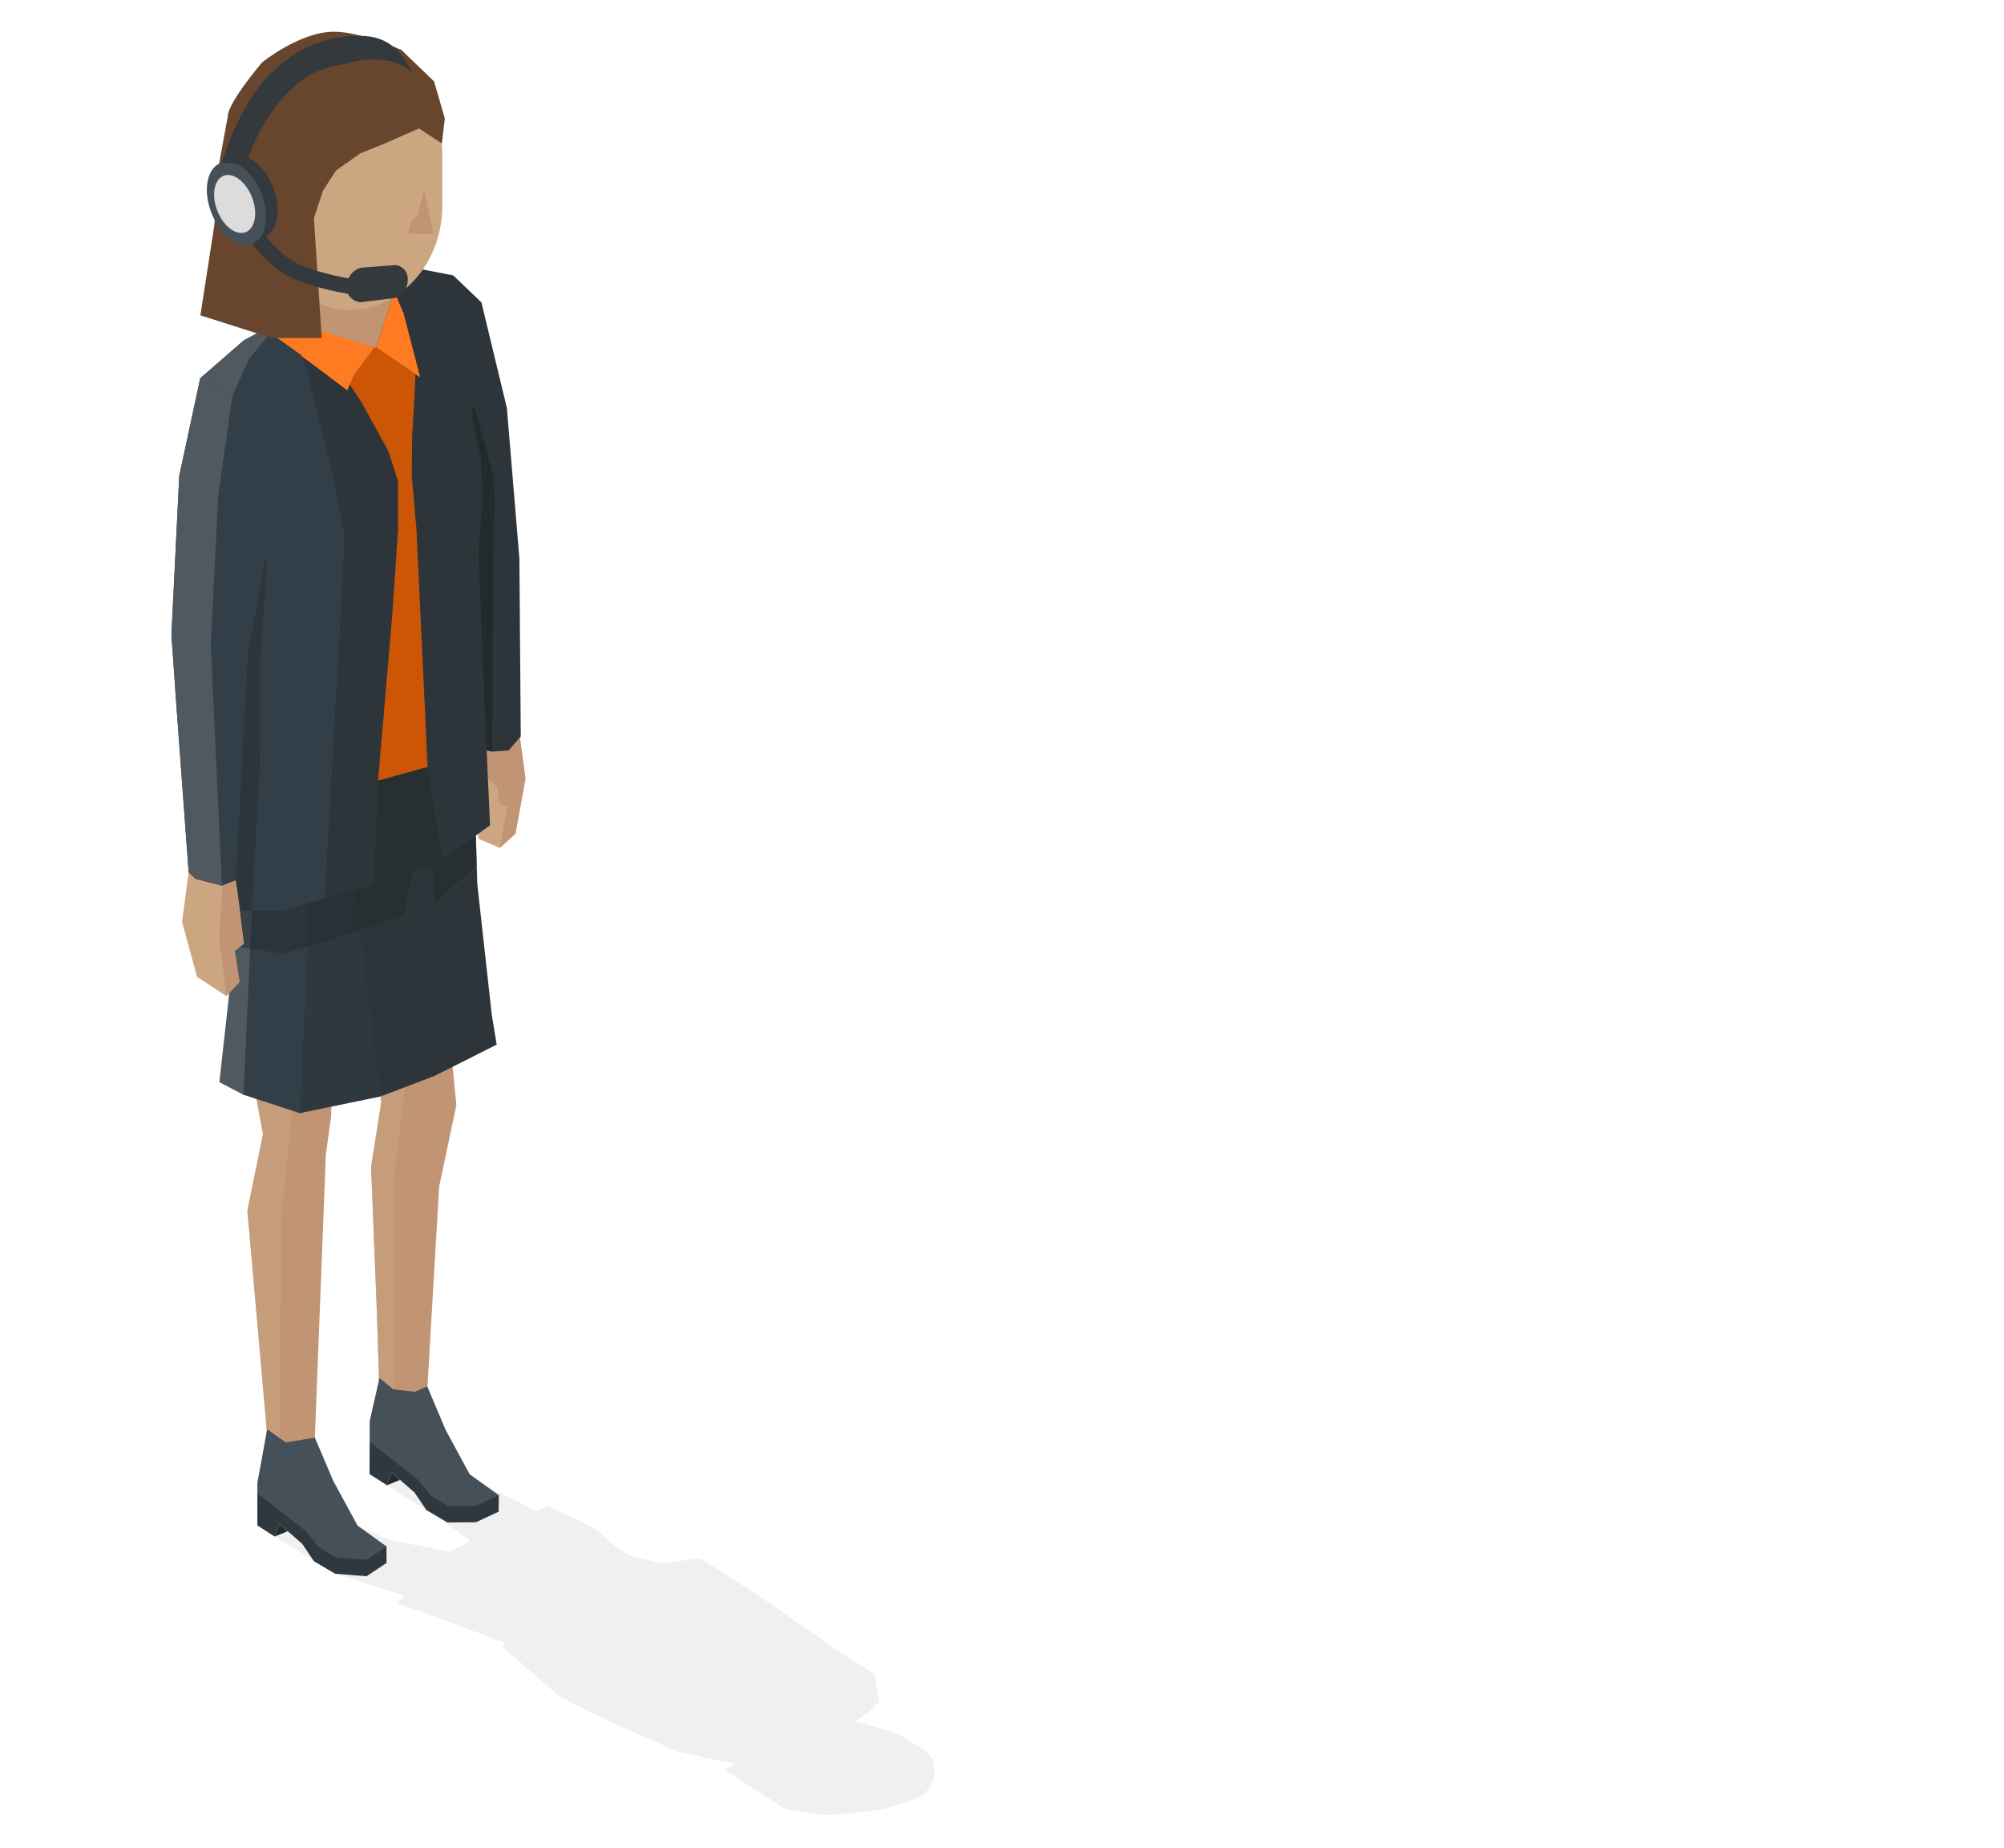 <?xml version="1.0" encoding="utf-8"?>
<!-- Generator: Adobe Illustrator 19.1.0, SVG Export Plug-In . SVG Version: 6.00 Build 0)  -->
<svg version="1.1" id="Layer_1" xmlns="http://www.w3.org/2000/svg" xmlns:xlink="http://www.w3.org/1999/xlink" x="0px" y="0px"
	 viewBox="0 0 1024 944" style="enable-background:new 0 0 1024 944;" xml:space="preserve">
<style type="text/css">
	.st0{fill:#C19574;}
	.st1{opacity:0.5;fill:#CCA681;}
	.st2{opacity:0.15;fill:#999999;}
	.st3{fill:#CCA681;}
	.st4{fill:#2F383F;}
	.st5{fill:#465059;}
	.st6{fill:#2E393F;}
	.st7{fill:#2D353A;}
	.st8{fill:#505960;}
	.st9{fill:#333F48;}
	.st10{opacity:0.5;fill:#232A2D;}
	.st11{fill:#232A2D;}
	.st12{fill:#F2D8B3;}
	.st13{fill:#FF7B22;}
	.st14{fill:#CC5605;}
	.st15{fill:#68462D;}
	.st16{fill:#33393D;}
	.st17{fill:#DCDCDC;}
</style>
<g>
	<polygon class="st0" points="150.8,759.3 139.6,753.4 137.7,746.5 126.4,618.4 134.4,579.4 106.9,433.2 205.5,423.5 170.7,517.2 
		169.2,570.3 166.5,590.1 160.4,746.9 	"/>
	<polygon class="st1" points="142.8,745.4 139.6,753.4 137.7,746.5 126.4,618.4 134.4,579.4 106.9,433.2 205.5,423.5 151.5,518.1 
		148.5,577 143.7,620.7 	"/>
	<g>
		<g>
			<path class="st2" d="M247.8,758.8l26.4,13.3l5.5-2.7l13.7,6.2l11.1,5.6l9.7,8.7l8,5.1l15.9,3.7l19.6-2.6l29.3,18.6l41.7,29
				l18,11.4l2.7,14.2l-6.2,5.8l-6.9,4.7c7.8,0.8,22.6,5.7,26.7,8.4l9.3,6c1.8,1.1,2.9,2.4,3.6,3.6c0.6,0.1,2.1,5.2,1.4,9.7
				c-0.7,4.5-5.2,9.3-5.2,9.3s-8.7,4.4-18.1,6.7c-11.9,2.9-31.5,3.8-31.5,3.8s-19.9-2.2-22.3-3.8l-9.2-5.9l-20.7-13.3l5.3-3.2
				l-29.1-6.1l-30.6-13.5l-24-11.5l-8.2-5l-27.2-24l1.8-1.6L214.5,823l-11.8-3.8l4-4L171.2,804l-39.8-24.7l8.3-17.6l59.3,25
				l30.9,6.1l10.4-5.6l-13.2-9.5l-38.3-24.7l33.1-11.8L247.8,758.8z"/>
			<polygon class="st3" points="242.3,387.3 242.3,408.9 244.5,428.5 255.4,433.2 263.4,425.9 268.5,397.8 265.1,372.5 264.7,355 
				251.2,355 			"/>
			<polygon class="st0" points="204.7,729.8 194.3,725.7 192.6,671.1 189.6,596.1 194.8,563.1 172.6,401.1 236.3,402.9 236.5,451.8 
				230.8,539.9 233.2,564.6 224.4,606.2 218,715.7 			"/>
			<polygon class="st4" points="171.2,804 160.4,797.6 154.4,788.7 142.8,778.6 140.3,785 131.5,779.3 131.5,762.9 138.1,750 
				167.3,754 174.7,777.8 197.5,790.1 197.5,798.5 187.3,805.3 			"/>
			<polygon class="st5" points="171.3,795.6 162.7,790.3 156.2,782.2 131.5,762.9 131.5,757.7 136.5,730.2 146,736.9 160.9,734.5 
				170.3,756.6 182.7,779.4 197.5,790.1 187.4,796.9 			"/>
			<polygon class="st0" points="255.4,410.9 259.1,412.2 255.4,433.2 263.4,425.9 268.5,397.8 265.1,372.5 264.7,355 241.3,390.1 
				254.1,402.1 			"/>
			<polygon class="st6" points="153.2,568.7 133.1,559.3 124.4,559.3 120.1,550.2 111.9,433.2 200.4,423.5 194,470.5 194.4,560.2 
							"/>
			<polygon class="st7" points="251.5,384 239.1,381.3 237,380 231.3,321.3 233.3,280.8 226,162.1 246,154.5 259,208.4 265.4,285.4 
				266.1,376.2 259.9,383.4 			"/>
			<polygon class="st1" points="201,729.8 194.3,725.7 192.6,671.1 189.6,596.1 194.8,563.1 201,431.3 236.3,402.9 236.5,451.8 
				207.8,548.2 201,604.4 			"/>
			<polygon class="st8" points="124.4,559.3 112.1,552.9 119.3,487.9 111.9,433.2 155.3,443 128.7,544.4 			"/>
			<polygon class="st9" points="124.4,559.3 129.7,444.4 158.9,446.5 153.2,568.7 			"/>
			<polygon class="st7" points="194.4,560.2 174.5,401.1 236.5,383.1 243.1,426.2 243.9,451.8 251.3,518.5 253.8,533.7 222,549.7 
							"/>
			<polygon class="st10" points="243.6,442.1 242.6,401.1 218.5,391.8 193.2,398.8 172.6,401.1 173.8,426.4 111.9,433.2 
				114.7,482.8 144.4,487.2 166.2,481 206.4,467.6 211.1,445 220.7,442.3 222.5,460.9 			"/>
			<polygon class="st11" points="251.5,384 240.1,380.8 231.1,370.8 226,321.3 227.9,280.8 229.4,202.1 242.5,208.2 249,231.2 
				252.4,245 252.8,257.2 251.9,285.9 251.8,351.5 			"/>
			<polygon class="st7" points="173.8,404.1 123.2,465.2 102.3,453.8 97.3,419.3 103.5,330.6 125.7,282.2 122.4,215.5 103.4,200.8 
				110.1,189 124.6,173.9 215.6,137.6 231.6,140.7 246,154.5 238.3,179.5 241.8,215.1 245.7,234 246.7,254 244.5,282.2 246.8,341.3 
				250.4,421.7 226,438.9 218.5,391.8 			"/>
			<polygon class="st0" points="192.1,177.5 191.8,197.9 179.8,191 155.9,185.3 141,176.1 148.3,137 200.4,137 200.4,152.3 			"/>
			<polygon class="st12" points="163.8,180.1 155.9,185.3 141,176.1 148.3,137 162.6,140.8 			"/>
			<path class="st3" d="M175.7,33.3c-26.2,0-44.9,15.8-44.9,45v27c0,10.4,5.5,18.8,10.2,27c8.5,14.8,20.6,26.1,37.4,26.1
				c26.2,0,47.6-23.9,47.6-53.1v-27C226,49.1,194.7,33.3,175.7,33.3z"/>
			<polygon class="st0" points="216.6,96.5 221.6,119.6 208.5,119.6 210.1,112.8 213.5,109.9 			"/>
			<polygon class="st7" points="144.7,465.2 123.2,465.2 102.3,435.1 97.3,419.3 103.5,330.6 125.7,282.2 124,204.8 102.3,193.3 
				124.6,173.9 143.2,164 191.2,177.5 196.7,199.3 207.8,243.1 193.2,398.8 191.1,451.8 			"/>
			<polygon class="st9" points="144.7,465.2 123.2,465.2 102.3,435.1 97.3,419.3 103.5,330.6 125.7,282.2 124,204.8 102.3,193.3 
				124.6,173.9 143.2,164 155.9,185.3 170.7,245.4 176,274.6 173.8,318.2 165.9,459 			"/>
			<polygon class="st3" points="121.9,460.5 124.6,482.1 119.9,485.8 122.4,501.6 115.7,508.9 100.7,499.1 93,470.9 96.4,445.6 
				96.9,412.2 115.7,412.2 			"/>
			<polygon class="st0" points="121.9,460.5 124.6,482.1 119.9,485.8 122.4,501.6 115.7,508.9 111.9,479.1 114,448.7 115.7,412.2 
							"/>
			<polygon class="st7" points="128.7,465.2 123.2,465.2 120.5,449.7 97.3,419.3 103.5,330.6 125.7,282.2 136.5,285.9 132.9,339 
				132.7,394.5 			"/>
			<polygon class="st8" points="118.8,202 102.3,193.3 124.6,173.9 143.2,164 127.4,183.1 			"/>
			<polygon class="st9" points="113.4,452.5 99.9,449 96.4,445.6 90.3,362.8 87.6,324.4 91.6,243.1 102.3,193.3 124,204.8 
				138,270.7 126.6,335 121,439 120.5,449.7 			"/>
			<polygon class="st13" points="206.2,160 214.7,192.8 192.1,177.5 200.4,152.3 202.4,151.1 			"/>
			<polygon class="st8" points="113.4,452.5 99.9,449 96.4,445.6 90.3,362.8 87.6,324.4 91.6,243.1 102.3,193.3 118.8,202 
				111.5,253.3 107.7,329.7 			"/>
			<polygon class="st13" points="145.3,152.9 135.4,168.2 155.5,182.5 177.4,199.3 180.8,191.7 191.2,177.5 163.3,168.9 			"/>
		</g>
		<polygon class="st14" points="203.4,270.8 203.4,245.7 198.4,230.4 184.6,205.3 174.2,189.6 163.8,180.1 191.2,177.5 192.1,177.5 
			212.3,191.2 211.6,205.9 210.6,223.3 210.4,243.1 212.8,270.4 218.5,391.8 193.2,398.8 200.4,314.6 		"/>
		<polygon class="st13" points="153.8,181.7 177.4,199.3 180.8,191.7 191.2,177.5 163.3,168.9 		"/>
		<path class="st15" d="M221.8,41.6l-16.7-16.1c0,0-20.6-9.3-34.4-9.3c-17.5,0-36.8,15.7-36.8,15.7s-17.5,20.5-17.5,27.6l-4.6,24.9
			l-2.3,30.8l-7.1,45.9l36.4,11.6h25.6l-4-61.2l4.6-14l6.7-10.4l12.5-8.8l12.2-4.9l17.7-7.8l11.7,7.7l1.5-12.8L221.8,41.6z"/>
	</g>
	<path class="st7" d="M142.8,759.3"/>
	<polygon class="st11" points="147,782.3 140.3,785 142.8,778.6 	"/>
	<polygon class="st4" points="228.6,777.8 217.8,771.4 211.8,762.5 200.2,752.4 197.7,758.8 188.8,753.1 188.9,736.7 195.5,723.8 
		224.6,727.8 236.5,757.2 254.9,763.9 254.8,772.3 243.2,777.7 	"/>
	<polygon class="st5" points="228.7,769.4 220.1,764.1 213.6,756 188.9,736.7 188.9,726.1 193.9,704 201,709.8 211.9,711.1 
		218.3,708.3 227.7,730.5 240,753.2 254.9,763.9 243.3,769.3 	"/>
	<polygon class="st11" points="204.4,756.1 197.7,758.8 200.2,752.4 	"/>
</g>
<g>
	<g>
		<path class="st16" d="M182.5,150.7c-0.6-0.1-14.8-1.4-30.5-7.5c-16.5-6.4-25.6-22.4-25.9-23.1l6.8-3.8l-3.4,1.9l3.4-1.9
			c0.1,0.1,8.1,14.2,21.9,19.6c14.7,5.7,28.3,7,28.4,7L182.5,150.7z"/>
	</g>
	<g>
		<path class="st16" d="M141.9,107.5c0-11.1-6.7-23.1-15.1-26.9c0,0-15.8,7.3-15.8,11.3c0,11.1,7.5,25,15.8,28.8
			c0.8,0.4,1.6,0.6,2.4,0.8l0.4,2.6l6.5-3.4v0C139.6,118.6,141.9,113.9,141.9,107.5z"/>
		<path class="st5" d="M135.9,110.7c0,11.1-6.7,17-15.1,13.2S105.7,108,105.7,97s6.7-17,15.1-13.2S135.9,99.6,135.9,110.7z"/>
		<path class="st17" d="M130.4,109c0,7.7-4.7,11.9-10.5,9.2c-5.8-2.6-10.5-11.1-10.5-18.8s4.7-11.9,10.5-9.2
			C125.7,92.9,130.4,101.3,130.4,109z"/>
	</g>
	<path class="st16" d="M204,135.9c-0.9-0.4-1.9-0.5-2.8-0.4l-16,1.2c0,0-6.4,0.5-7.9,8.2c-1.1,5.6,2.4,8,4.7,9
		c0.9,0.4,1.9,0.6,3,0.4l15.8-1.9c0,0,5.9-0.1,7.4-7.6C209.2,139.1,206,136.8,204,135.9z"/>
	<g>
		<path class="st16" d="M126.8,80.6l-6,3.2l-7.3-0.8c0.3-1.2,8.4-29.8,25.6-46.2c16.5-15.9,33-18.5,44.7-18.5h0
			c15.6,0,21.8,9,27.1,19.2c0,0-4.6-5-12.4-6.4c-5.8-1-13.5-1.1-20.1,1c-7.1,2.3-16.7,1-30.2,14.1C133.6,60.1,126.9,80.3,126.8,80.6
			z"/>
	</g>
</g>
</svg>
